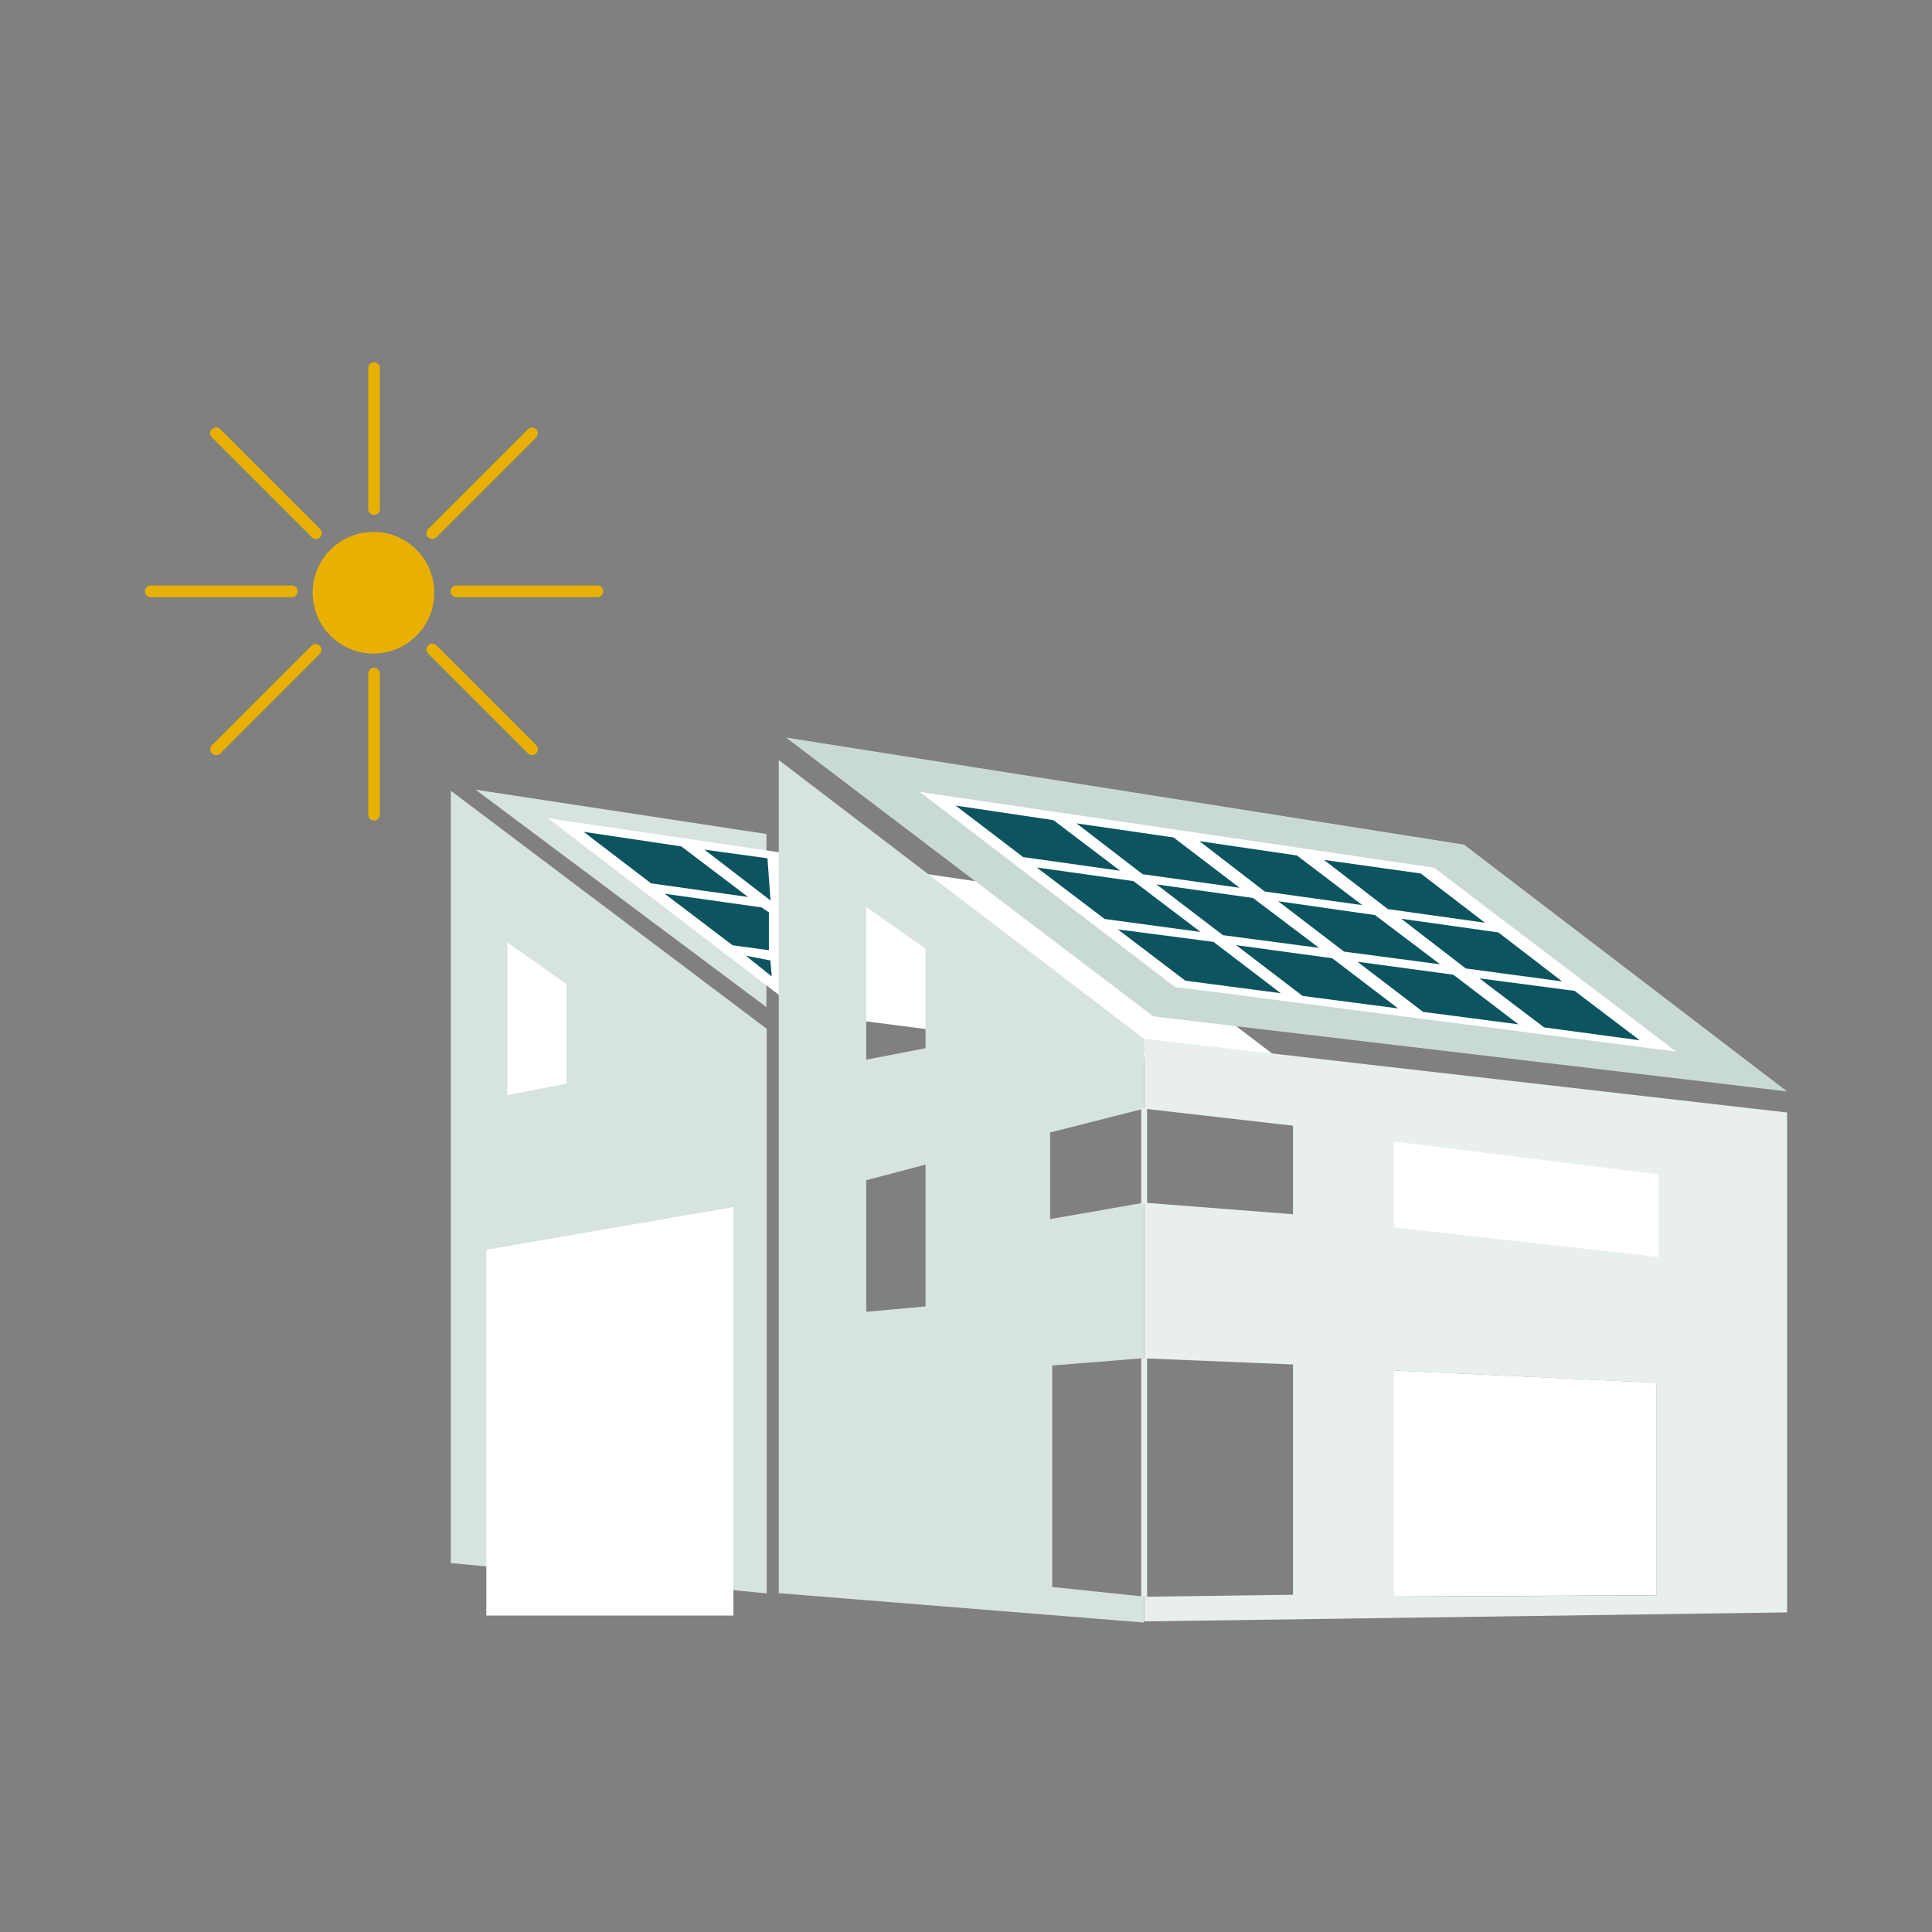 <?xml version="1.0" encoding="UTF-8" standalone="no"?><!DOCTYPE svg PUBLIC "-//W3C//DTD SVG 1.1//EN" "http://www.w3.org/Graphics/SVG/1.1/DTD/svg11.dtd"><svg width="100%" height="100%" viewBox="0 0 400 400" version="1.1" xmlns="http://www.w3.org/2000/svg" xmlns:xlink="http://www.w3.org/1999/xlink" xml:space="preserve" xmlns:serif="http://www.serif.com/" style="fill-rule:evenodd;clip-rule:evenodd;stroke-linejoin:round;stroke-miterlimit:2;"><rect x="0" y="0" width="400" height="400" fill="#808080" stroke="none"/><g><g><circle cx="77.32" cy="122.72" r="12.59" style="fill:#e8b000;"/><path d="M77.45,169.88c-0.664,0 -1.21,-0.546 -1.21,-1.21l0,-29.21c0,-0.664 0.546,-1.21 1.21,-1.21c0.664,0 1.21,0.546 1.21,1.21l0,29.21c0,0.664 -0.546,1.21 -1.21,1.21Z" style="fill:#e8b000;fill-rule:nonzero;"/><path d="M77.45,106.61c-0.664,0 -1.21,-0.546 -1.21,-1.21l0,-29.21c0,-0.664 0.546,-1.21 1.21,-1.21c0.664,0 1.21,0.546 1.21,1.21l0,29.21c0,0.664 -0.546,1.21 -1.21,1.21Z" style="fill:#e8b000;fill-rule:nonzero;"/><path d="M60.42,123.64l-29.21,0c-0.664,0 -1.21,-0.546 -1.21,-1.21c0,-0.664 0.546,-1.21 1.21,-1.21l29.21,0c0.664,0 1.21,0.546 1.21,1.21c0,0.664 -0.546,1.21 -1.21,1.21Z" style="fill:#e8b000;fill-rule:nonzero;"/><path d="M123.69,123.64l-29.21,0c-0.664,0 -1.21,-0.546 -1.21,-1.21c0,-0.664 0.546,-1.21 1.21,-1.21l29.21,0c0.664,0 1.21,0.546 1.21,1.21c0,0.664 -0.546,1.21 -1.21,1.21Z" style="fill:#e8b000;fill-rule:nonzero;"/><path d="M110.15,156.34c-0.323,0 -0.633,-0.13 -0.86,-0.36l-20.65,-20.65c-0.469,-0.469 -0.469,-1.241 0,-1.71c0.225,-0.229 0.534,-0.358 0.855,-0.358c0.321,0 0.63,0.129 0.855,0.358l20.65,20.65c0.229,0.225 0.358,0.534 0.358,0.855c0,0.321 -0.129,0.63 -0.358,0.855c-0.222,0.231 -0.529,0.362 -0.85,0.36Z" style="fill:#e8b000;fill-rule:nonzero;"/><path d="M65.41,111.6c-0.321,0.002 -0.628,-0.129 -0.85,-0.36l-20.66,-20.65c-0.247,-0.229 -0.387,-0.551 -0.387,-0.887c0,-0.664 0.546,-1.21 1.21,-1.21c0.336,0 0.658,0.14 0.887,0.387l20.65,20.65c0.229,0.225 0.358,0.534 0.358,0.855c0,0.321 -0.129,0.63 -0.358,0.855c-0.222,0.231 -0.529,0.362 -0.85,0.36Z" style="fill:#e8b000;fill-rule:nonzero;"/><path d="M44.75,156.34c-0.321,0.002 -0.628,-0.129 -0.85,-0.36c-0.469,-0.469 -0.469,-1.241 0,-1.71l20.66,-20.65c0.218,-0.182 0.493,-0.282 0.777,-0.282c0.664,0 1.21,0.546 1.21,1.21c0,0.286 -0.102,0.563 -0.287,0.782l-20.65,20.67c-0.23,0.223 -0.54,0.345 -0.86,0.34Z" style="fill:#e8b000;fill-rule:nonzero;"/><path d="M89.49,111.6c-0.321,0.002 -0.628,-0.129 -0.85,-0.36c-0.469,-0.469 -0.469,-1.241 0,-1.71l20.65,-20.65c0.469,-0.469 1.241,-0.469 1.71,0c0.229,0.225 0.358,0.534 0.358,0.855c0,0.321 -0.129,0.63 -0.358,0.855l-20.65,20.65c-0.227,0.23 -0.537,0.36 -0.86,0.36Z" style="fill:#e8b000;fill-rule:nonzero;"/></g><g><path d="M98.47,163.5l60.22,9.17l0,35.85l-60.22,-45.02Z" style="fill:#d6e3df;fill-rule:nonzero;"/><g><g><path d="M219.89,185.09l50.13,38.07l-103.8,-13.39l-52.8,-40.37l106.47,15.69Z" style="fill:#fff;fill-rule:nonzero;"/><path d="M204.01,204.56l19.85,2.68l13.49,10.28l-19.76,-2.58l-13.58,-10.38Z" style="fill:#0c5460;fill-rule:nonzero;"/><path d="M187.6,192.03l20.05,2.87l13.48,10.18l-19.89,-2.63l-13.64,-10.42Z" style="fill:#0c5460;fill-rule:nonzero;"/><path d="M171.29,179.59l20.19,2.97l13.53,10.28l-20.18,-2.82l-13.54,-10.43Z" style="fill:#0c5460;fill-rule:nonzero;"/><path d="M145.84,175.91l13.05,1.79l0.64,8.73l-13.69,-10.52Z" style="fill:#0c5460;fill-rule:nonzero;"/><path d="M154.41,197.86l5.08,0.99l0.3,3.32l-5.38,-4.31Z" style="fill:#0c5460;fill-rule:nonzero;"/><path d="M137.62,185.04l20.04,2.83l1.53,1.01l0,7.85l-7.51,-1.02l-14.06,-10.67Z" style="fill:#0c5460;fill-rule:nonzero;"/><path d="M120.83,172.22l20.23,3.02l13.82,10.47l-20.08,-2.82l-13.97,-10.67Z" style="fill:#0c5460;fill-rule:nonzero;"/></g><g><path d="M158.74,213l-65.41,-49.29l0,159.9l65.41,6.28l0,-116.89Z" style="fill:#d6e3df;fill-rule:nonzero;"/><path d="M217.85,328.57l0,-45.86l19,-1.52l0,-32.19l-19.43,3.4l0,-17.93l19.43,-4.93l0,-14.46l-75.62,-57.73l0,172.5l75.62,6.08l0,-5.38l-19,-1.98Zm-26.23,-58.09l-12.27,1.12l0,-27.25l12.27,-3.23l0,29.36Zm0,-53.46l-12.27,2.37l0,-31.62l12.27,8.64l0,20.61Z" style="fill:#d6e3df;fill-rule:nonzero;"/><path d="M236.88,229.54l30.82,3.52l0,18.34l-30.82,-2.4l0,32.23l30.82,1.27l0,47.68l-30.82,0.41l0,5.1l133.12,-1.86l0,-103.5l-133.12,-15.25l0,14.46Zm51.76,54.2l54.29,2.55l0,44l-54.29,0.29l0,-46.84Z" style="fill:#e8efed;fill-rule:nonzero;"/><path d="M343.36,243.14l-54.72,-6.8l0,17.78l54.72,6.14l0,-17.12Z" style="fill:#fff;fill-rule:nonzero;"/><path d="M342.93,286.29l-54.29,-2.55l0,46.81l54.29,-0.29l0,-43.97Z" style="fill:#fff;fill-rule:nonzero;"/><path d="M370,225.97l-131.2,-15.53l-76.07,-57.74l140.39,22.17l66.88,51.1Z" style="fill:#c9dad5;fill-rule:nonzero;"/></g><rect x="236.28" y="281.19" width="1.21" height="49.36" style="fill:#e8efed;"/><rect x="236.28" y="229.46" width="1.21" height="19.79" style="fill:#e8efed;"/><g><path d="M296.92,179.65l50.13,38.08l-103.8,-13.4l-52.8,-40.37l106.47,15.69Z" style="fill:#fff;fill-rule:nonzero;"/><path d="M274.11,178.03l20.04,2.82l13.29,10.19l-20.09,-2.82l-13.24,-10.19Z" style="fill:#0c5460;fill-rule:nonzero;"/><path d="M290.13,190.22l20.09,2.83l13.2,10.14l-19.95,-2.68l-13.34,-10.29Z" style="fill:#0c5460;fill-rule:nonzero;"/><path d="M306.3,202.56l19.7,2.59l13.49,10.23l-19.8,-2.67l-13.39,-10.15Z" style="fill:#0c5460;fill-rule:nonzero;"/><path d="M281.04,199.12l19.85,2.68l13.49,10.28l-19.75,-2.58l-13.59,-10.38Z" style="fill:#0c5460;fill-rule:nonzero;"/><path d="M264.63,186.59l20.05,2.87l13.48,10.19l-19.89,-2.63l-13.64,-10.43Z" style="fill:#0c5460;fill-rule:nonzero;"/><path d="M248.32,174.15l20.19,2.97l13.54,10.28l-20.19,-2.82l-13.54,-10.43Z" style="fill:#0c5460;fill-rule:nonzero;"/><path d="M222.88,170.47l20.09,2.92l13.68,10.42l-20.09,-2.82l-13.68,-10.52Z" style="fill:#0c5460;fill-rule:nonzero;"/><path d="M239.43,183.1l19.99,2.82l13.68,10.33l-19.9,-2.63l-13.77,-10.52Z" style="fill:#0c5460;fill-rule:nonzero;"/><path d="M275.83,198.4l13.63,10.38l-19.76,-2.58l-13.77,-10.52l19.9,2.72Z" style="fill:#0c5460;fill-rule:nonzero;"/><path d="M231.44,192.42l19.8,2.59l13.92,10.62l-19.75,-2.59l-13.97,-10.62Z" style="fill:#0c5460;fill-rule:nonzero;"/><path d="M214.65,179.6l20.04,2.83l13.87,10.52l-19.85,-2.68l-14.06,-10.67Z" style="fill:#0c5460;fill-rule:nonzero;"/><path d="M197.86,166.79l20.23,3.01l13.83,10.48l-20.09,-2.83l-13.97,-10.66Z" style="fill:#0c5460;fill-rule:nonzero;"/></g></g><path d="M100.69,258.76l51.15,-8.86l0,84.58l-51.15,0l0,-75.72Z" style="fill:#fff;fill-rule:nonzero;"/><path d="M105.04,195.12l0,31.62l12.26,-2.37l0,-20.61l-12.26,-8.64Z" style="fill:#fff;fill-rule:nonzero;"/></g></g></svg>